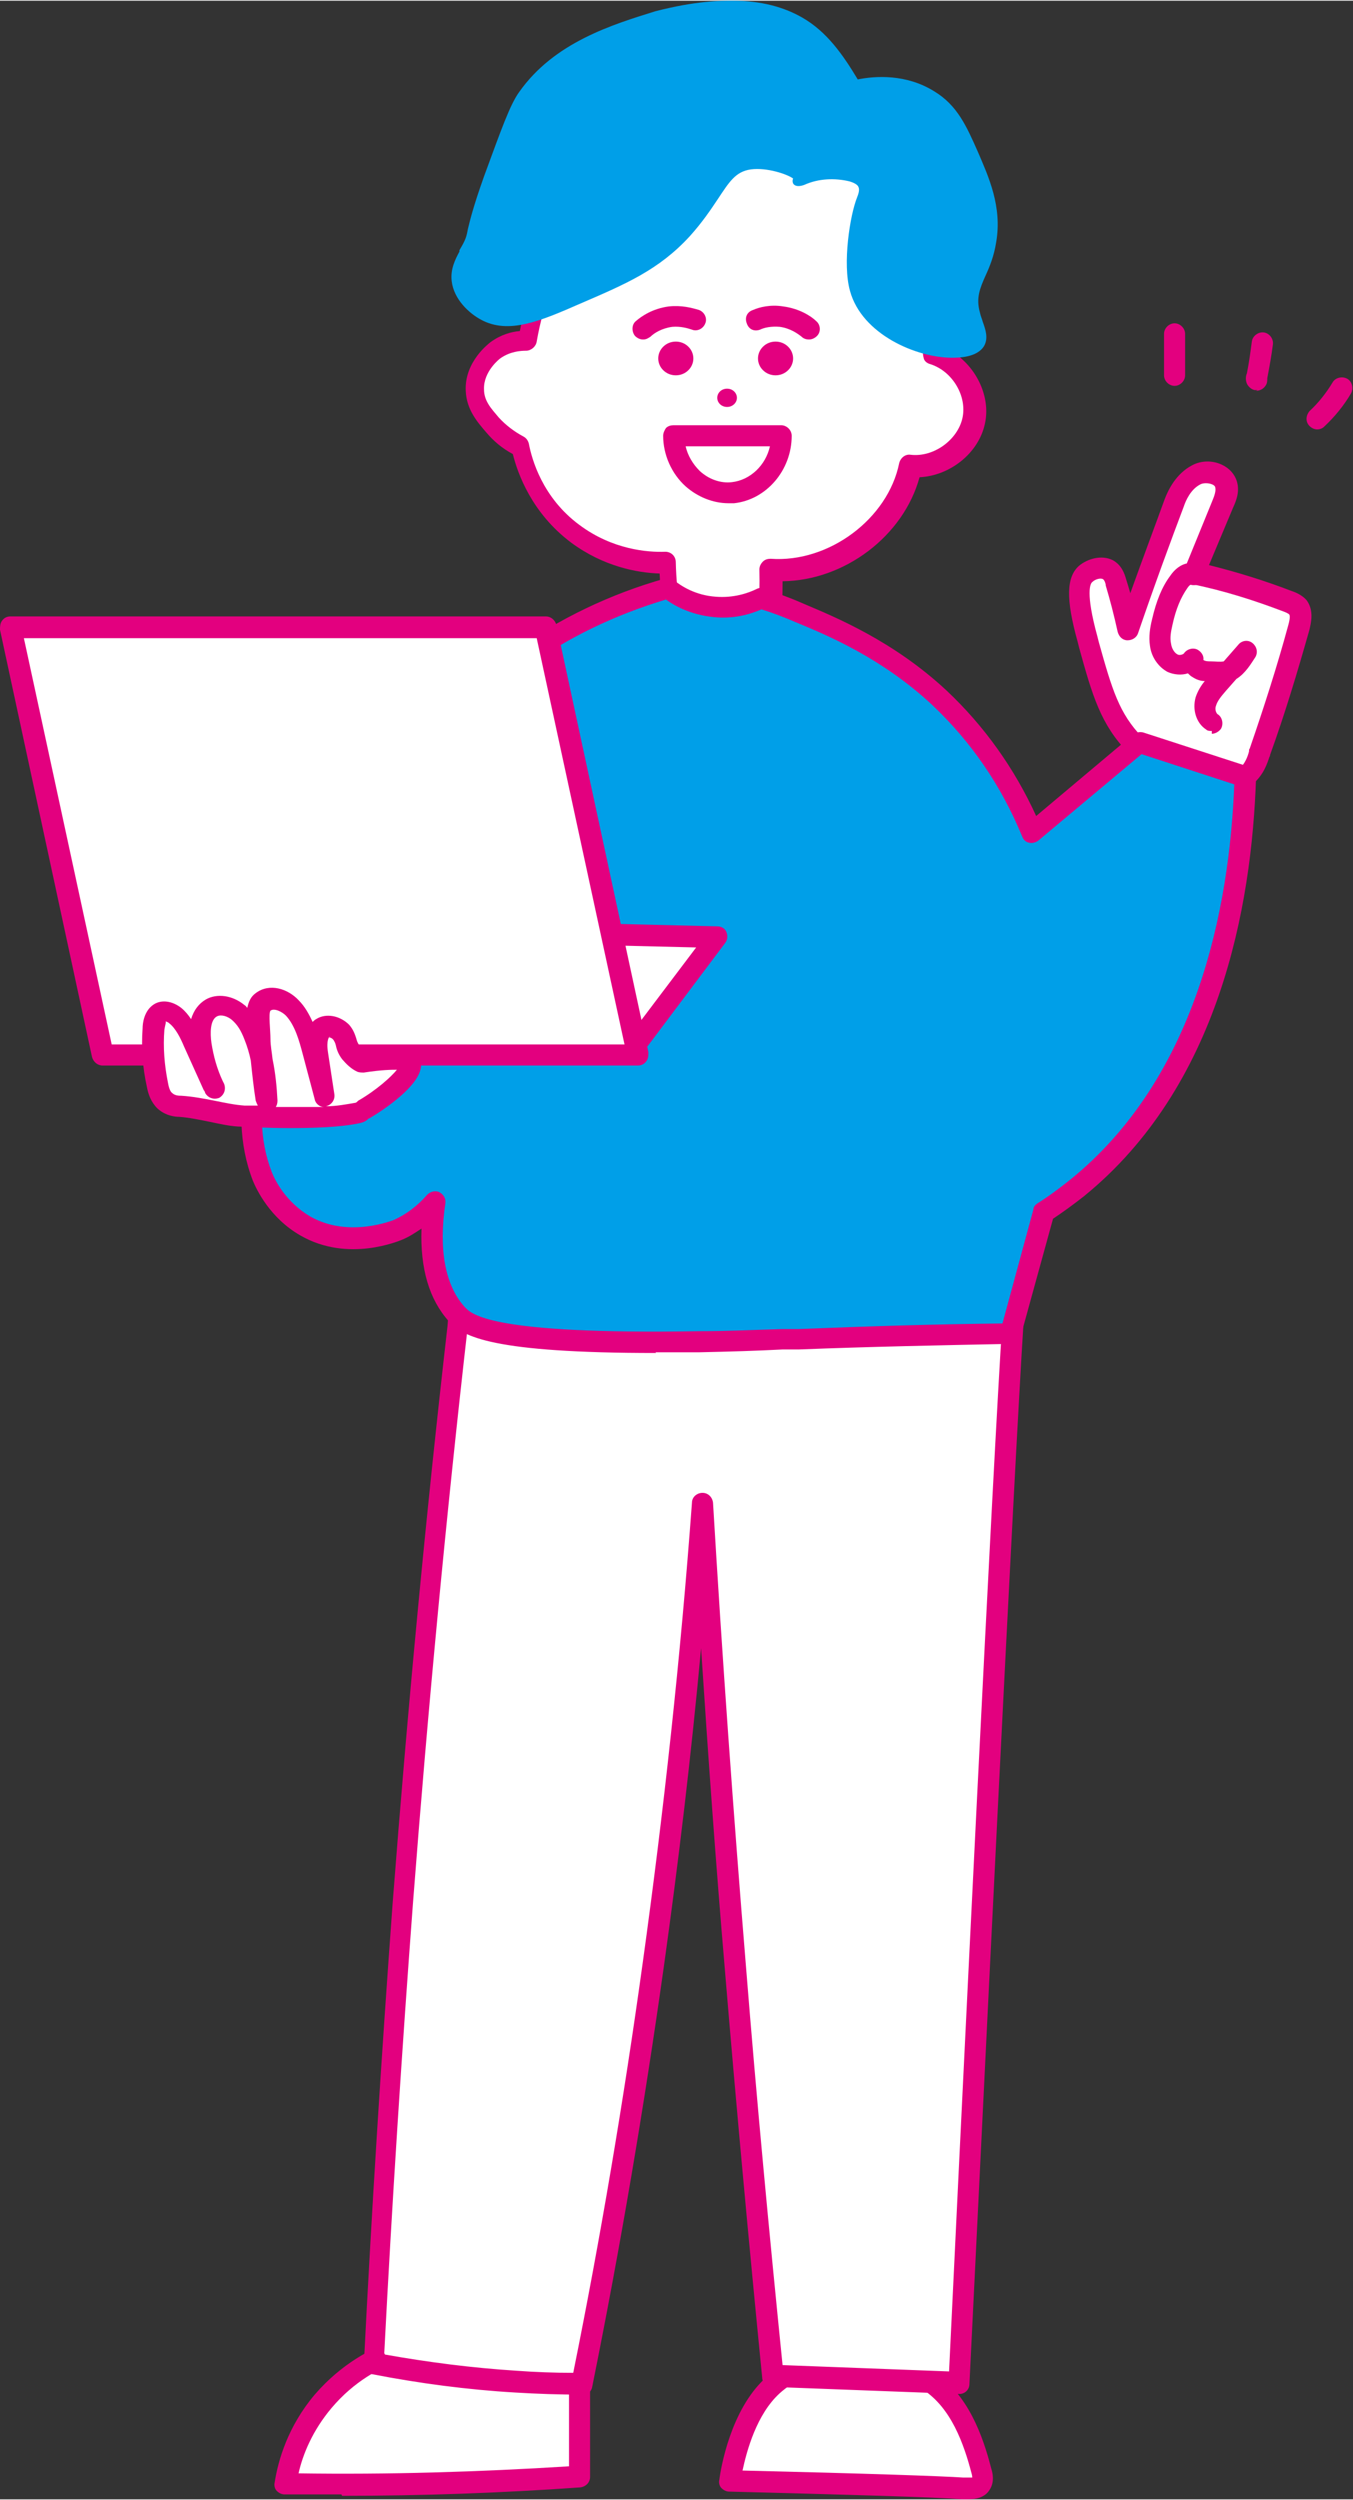 <?xml version="1.0" encoding="UTF-8"?>
<svg id="_レイヤー_1" data-name="レイヤー_1" xmlns="http://www.w3.org/2000/svg" width="67.9mm" height="125.4mm" version="1.1" viewBox="0 0 192.6 355.5">
  <rect x="0" y="0" width="192.6" height="355.5" fill="#333333" stroke="none"/>
  <!-- Generator: Adobe Illustrator 29.2.1, SVG Export Plug-In . SVG Version: 2.1.0 Build 116)  -->
  <defs>
    <style>
      .st0 {
        fill: #009fe8;
      }

      .st1 {
        fill: #fff;
      }

      .st2 {
        fill: #e3007f;
      }
    </style>
  </defs>
  <g>
    <path class="st1" d="M161.6,106c-3.8-3.8-4.8-7.7-6.8-15.1-1.9-6.7-1.1-8.5-.2-9.2.7-.6,2.2-1.1,3.1-.6.7.4,1,1.2,1.2,1.8.5,1.5,1.1,3.7,1.8,6.7,2.6-7.3,4.8-13.4,6.5-18,.5-1.2,1.4-3.1,3.2-4,1.5-.8,3.8-.3,4.3,1.4.2.9-.1,1.9-.5,2.8-1.3,3.3-2.7,6.5-4,9.8,4.5,1,9,2.4,13.3,4,.5.2,1.1.4,1.4.9.6.8.4,1.9.1,2.9-1.6,6-3.5,11.9-5.6,17.7-.3.7-.6,2.3-2,3.5-1.4,1.2-3,1.4-3.7,1.4-5.5.6-11.5-5.3-12.1-5.9Z"/>
    <path class="st2" d="M173,113.4c-5.7,0-11.3-5.3-12.4-6.4h0c-3.9-4-5.1-8.1-7-15l-.2-.8c-1.7-6.1-1.6-9.2.2-10.8,1.2-1,3.2-1.6,4.8-.8,1.3.7,1.7,2,1.9,2.7.2.6.4,1.3.6,2,1.9-5.3,3.6-9.8,4.9-13.4.5-1.3,1.6-3.6,3.9-4.8,1.3-.7,2.9-.7,4.2-.1,1.1.5,1.9,1.4,2.2,2.5.4,1.5-.2,2.8-.6,3.7l-3.4,8.1c4,1,7.9,2.2,11.8,3.7.6.2,1.5.6,2.1,1.3,1.1,1.5.6,3.3.4,4.2-1.7,6-3.5,12-5.6,17.8,0,0,0,.2-.1.3-.3.9-.8,2.5-2.3,3.8-1.7,1.5-3.7,1.7-4.5,1.8-.3,0-.6,0-.9,0ZM162.7,104.9c2.2,2.2,7,5.9,10.9,5.5.5,0,1.8-.2,2.8-1.1.8-.7,1.2-1.7,1.4-2.5,0-.2,0-.3.1-.4,2-5.8,3.9-11.7,5.5-17.6.3-1.1.2-1.4.1-1.5-.1-.1-.5-.3-.8-.4-4.2-1.6-8.6-3-13.1-3.9-.4,0-.8-.4-1-.8-.2-.4-.2-.9,0-1.3l4-9.8c.3-.7.5-1.4.4-1.8,0-.2-.2-.4-.5-.5-.5-.2-1.2-.2-1.6,0-1.4.7-2.1,2.3-2.4,3.2-1.7,4.5-4,10.7-6.5,18-.2.6-.8,1-1.5,1-.7,0-1.2-.5-1.4-1.2-.5-2.3-1.1-4.6-1.7-6.6,0-.3-.2-.8-.4-.9-.3-.2-1.1,0-1.5.4-.3.2-1,1.5.7,7.7l.2.8c1.9,6.8,2.9,10.2,6.2,13.6h0Z"/>
  </g>
  <g>
    <path class="st1" d="M56.5,334.3c-2,.7-6.6,2.6-10.5,7.2-4,4.7-5.1,9.6-5.4,11.7,14,.2,27.9-.1,41.9-1.1,0-5.8,0-11.5,0-17.3-8.7-.2-17.3-.4-26-.6Z"/>
    <path class="st2" d="M48.6,354.8c-2.7,0-5.4,0-8.1,0-.4,0-.8-.2-1.1-.5-.3-.3-.4-.8-.3-1.2.5-3.2,1.9-8,5.7-12.5,3.8-4.4,8.1-6.6,11.2-7.7.2,0,.3,0,.5,0l26,.6c.8,0,1.5.7,1.5,1.5v17.3c0,.8-.6,1.4-1.4,1.5-11.2.8-22.6,1.2-33.9,1.2ZM42.4,351.8c12.8.2,25.8-.2,38.6-1v-14.4s-24.2-.6-24.2-.6c-2.7,1-6.4,2.9-9.6,6.7-2.7,3.2-4.1,6.6-4.7,9.3Z"/>
  </g>
  <g>
    <path class="st1" d="M103.9,352.9c.1-.9,1.4-9.3,6.1-13.5,2.4-2.2,5-3,5-3,1.5-.5,2.8-.5,3.8-.5,4.6,0,9.6.2,13.5,2.8,4.2,2.8,6.2,7.9,7.5,12.8.2.6.3,1.3,0,1.9-.5.9-2.2.7-2.7.6-2.7-.2-15.4-.6-33.1-1.1Z"/>
    <path class="st2" d="M137.8,355.5c-.4,0-.7,0-.9,0-2.9-.3-17.6-.7-33.1-1.1-.4,0-.8-.2-1.1-.5-.3-.3-.4-.8-.3-1.2.2-1.6,1.6-9.9,6.5-14.4,2.6-2.4,5.4-3.3,5.6-3.3,1.6-.5,3.1-.6,4.2-.6,5.2,0,10.2.3,14.3,3,4.8,3.2,6.9,9,8.1,13.7.2.6.5,1.9-.2,3-.7,1.2-2.1,1.4-3.1,1.4ZM105.6,351.4c17,.4,28.8.8,31.5,1,.7,0,1.1,0,1.3,0,0,0,0-.3-.1-.6-1.1-4.2-2.9-9.3-6.9-11.9-3.4-2.3-7.9-2.5-12.6-2.5-1,0-2.1,0-3.4.4,0,0-2.3.7-4.4,2.6-3.3,3-4.7,8.2-5.3,11Z"/>
  </g>
  <g>
    <path class="st1" d="M65.1,188.5c-3,26.5-5.6,53.9-7.8,82-1.7,22.3-3.1,44.2-4.1,65.6,6.1,1.2,12.8,2.1,20.1,2.6,3.2.2,6.4.3,9.4.3,3.8-18.8,7.2-38.7,10.2-59.7,3.2-22.9,5.4-44.8,7-65.5,1.3,21.7,2.9,43.7,4.7,66.1,1.6,19.6,3.4,38.9,5.3,57.9,8.8.3,17.7.7,26.5,1,4.2-87.7,7.4-150.8,8.1-156.3.1-.8.7-4.2-1.3-6.8-.9-1.2-2.4-2-3.8-2.5-5.2-2.1-10.9-2.6-16.5-3.1-13.3-1.1-10.5-1.8-31.6-1.8-13.5,0-15.9.9-17.9,2.3-6.8,4.7-7.9,13.8-8.2,17.9Z"/>
    <path class="st2" d="M82.8,340.6h0c-3.1,0-6.3-.1-9.5-.3-6.8-.4-13.6-1.3-20.3-2.6-.7-.1-1.3-.8-1.2-1.5,1.1-21.8,2.5-43.8,4.1-65.6,2.1-27.3,4.7-54.9,7.8-82,.4-6.1,2.3-14.4,8.9-19,2.3-1.6,4.7-2.6,18.8-2.6,14.6,0,17.9.4,22.8.9,2.2.3,4.8.6,8.9.9,6.2.5,11.7,1.1,17,3.2,1.4.6,3.2,1.4,4.4,3,1.5,2,2.1,4.6,1.6,7.8h0c-.7,5.9-4.3,78.6-8.1,156.3,0,.8-.7,1.5-1.6,1.4l-26.5-1c-.7,0-1.4-.6-1.4-1.3-1.9-19.2-3.7-38.7-5.3-57.9-1.3-15.2-2.4-30.6-3.4-45.9-1.4,15.2-3.2,30.3-5.3,45.3-2.8,19.9-6.2,40-10.2,59.8-.1.7-.8,1.2-1.5,1.2ZM54.8,334.9c6.2,1.1,12.4,1.9,18.7,2.3,2.7.2,5.4.3,8.1.3,3.9-19.3,7.2-38.9,9.9-58.4,3-21.6,5.4-43.6,7-65.4,0-.8.7-1.4,1.5-1.4h0c.8,0,1.4.6,1.5,1.4,1.3,21.9,2.9,44.2,4.7,66.1,1.5,18.8,3.3,37.8,5.2,56.6l23.7.9c3.7-77.2,7.3-149.1,8-155h0c.1-1,.5-3.7-1-5.7-.8-1-2-1.6-3.2-2.1-4.9-2-10.2-2.5-16.1-3-4.2-.3-6.7-.6-9-.9-4.8-.6-8-1-22.5-.9-13.1,0-15.4.9-17.1,2.1-5.6,3.9-7.2,11.2-7.6,16.7,0,0,0,0,0,0-3.1,27.2-5.7,54.7-7.8,82-1.6,21.3-3,42.9-4.1,64.2ZM65.1,188.5h0,0Z"/>
  </g>
  <g>
    <path class="st1" d="M75.2,48.4c-.7,0-2.7,0-4.6,1.4-.2.1-3,2.3-2.9,5.7,0,2.2,1.4,3.7,2.5,5,1.4,1.6,3,2.6,4,3.1.3,1.5,1.7,7.9,7.8,12.4,5.5,4.1,11.4,4.2,13.2,4.1.2,5.1,1.1,10.2,2.7,15,3.6.2,7.1.2,10.7.1.8-4.7,1.1-9.4,1-14.2,9.1.6,18.1-6.1,19.9-14.8,4,.5,8.2-2.5,9.1-6.3.9-3.9-1.7-8.2-5.6-9.4,2-4.2,1.4-9.1.2-13.5-1.6-5.5-4.4-11.1-9.6-13.8-2.1-1.1-4.4-1.6-6.7-2.1-1.5-.3-3-.7-4.4-1-3.8-.9-7.8-1.7-11.7-1.5-2.3.1-4.6.7-6.7,1.6-6.6,2.8-10,8-12.6,12-3.8,5.9-5.5,11.8-6.2,16.4Z"/>
    <path class="st2" d="M104.8,96.7c-2.3,0-4.6,0-6.9-.2-.6,0-1.1-.4-1.3-1-1.5-4.5-2.5-9.2-2.7-14-3.2-.1-8-1-12.6-4.4-5.6-4.2-7.6-9.8-8.3-12.6-1.5-.8-2.7-1.8-3.8-3.1-1.2-1.4-2.8-3.2-2.9-5.9-.2-4.2,3.4-6.8,3.5-6.9,1.5-1.1,3-1.5,4.2-1.6,1.1-5.7,3.2-11,6.2-15.8,2.4-3.8,6.1-9.6,13.3-12.6,2.3-1,4.7-1.5,7.2-1.7,4.2-.3,8.2.6,12.1,1.5l4.4,1c2.4.5,4.8,1.1,7.1,2.3,4.8,2.5,8.3,7.5,10.4,14.8,1.5,5.3,1.6,9.6.4,13.2,3.7,2,6,6.5,5.1,10.5-.9,4.2-5,7.4-9.3,7.6-2.3,8.4-10.7,14.7-19.5,14.8,0,4.3-.3,8.6-1,12.9-.1.7-.7,1.2-1.4,1.3-1.3,0-2.6,0-3.9,0ZM99,93.6c2.8.1,5.5.1,8.3,0,.6-4.2.9-8.4.8-12.7,0-.4.2-.8.5-1.1.3-.3.7-.4,1.1-.4,8.3.6,16.7-5.7,18.3-13.6.2-.8.9-1.3,1.6-1.2,3.3.4,6.7-2.1,7.4-5.2.7-3.1-1.4-6.7-4.6-7.7-.4-.1-.8-.4-.9-.8s-.2-.9,0-1.3c1.5-3.1,1.6-7.2,0-12.5-1.8-6.5-4.8-10.8-8.9-12.9-1.9-1-4.2-1.5-6.4-2l-4.4-1c-3.7-.8-7.5-1.7-11.3-1.5-2.1.1-4.2.6-6.2,1.5-6.3,2.6-9.5,7.7-11.9,11.5-3,4.8-5,10.1-6,15.8-.1.7-.8,1.3-1.5,1.3-.8,0-2.3.1-3.7,1.1,0,0-2.4,1.8-2.3,4.4,0,1.7,1.1,2.8,2.1,4,1,1.1,2.2,2,3.5,2.7.4.2.7.6.8,1.1.4,2.1,1.9,7.6,7.2,11.5,4.7,3.5,9.7,3.9,12.2,3.8.8,0,1.5.6,1.5,1.5.1,4.6.9,9.2,2.3,13.6Z"/>
  </g>
  <g>
    <path class="st0" d="M106.8,23.5c-4,.6-4.4,4.7-9.1,9.7-4.3,4.7-9,6.7-15.4,9.5-5.8,2.5-10,4.2-13.5,2.4-1.6-.8-3.6-2.7-3.8-5-.2-1.7.6-2.9,1.1-4,1.7-3.2.4-2.1,3.5-10.6,2.5-6.7,3.7-10.1,4.9-11.8,4.9-6.9,12.8-9.4,19-11.2,5.8-1.8,9.4-1.7,10.9-1.7,3.3,0,6.7.6,9.5,2.3,3.5,2.1,5.8,5.6,8,9,1.5-.3,6.5-1.3,10.9,1.5,3.1,1.9,4.4,4.7,6,8.3,1.5,3.4,3.4,7.6,2.6,12.5-.8,4.6-3.3,6.4-2.3,10.3.5,1.7,1.4,3,.7,4.2-.8,1.4-3.3,1.4-4.1,1.4-4.9,0-12.3-3.3-13.9-9-1-3.7,0-10.5,1-12.9.2-.6.5-1.3.2-1.9-.3-.7-1.1-1-1.8-1.2-2.3-.6-4.7-.4-6.8.6-.1,0-.7.2-.8,0,0-.1.2-.3.2-.4,0-.6-3.8-2.4-6.9-1.9Z"/>
    <path class="st0" d="M135.5,50.8c-5,0-12.8-3.3-14.5-9.5-1.1-3.9,0-10.8,1-13.3.2-.5.4-1.1.2-1.5-.1-.3-.6-.6-1.3-.8-2.1-.5-4.4-.4-6.4.5,0,0-1.2.5-1.6-.2-.1-.2-.1-.5,0-.7-.8-.6-3.7-1.6-6-1.3h0c-2.2.3-3.1,1.8-4.7,4.2-1,1.5-2.2,3.3-4,5.3-4.4,4.8-9.1,6.8-15.6,9.6-5.7,2.5-10.2,4.4-14.1,2.3-1.7-.9-3.9-2.9-4.2-5.5-.2-1.7.5-3.1,1.1-4.2v-.2c.9-1.5,1-1.9,1.2-3,.3-1.2.7-3,2.3-7.5,2.5-6.8,3.7-10.2,5-12,5-7.1,13.3-9.6,19.4-11.5C99.1,0,102.7,0,104.3,0c4,0,7.3.9,9.9,2.4,3.5,2,5.8,5.3,7.9,8.8,2.5-.5,6.9-.8,10.9,1.7,3.3,2,4.6,5,6.2,8.6,1.5,3.5,3.5,7.8,2.6,12.9-.3,1.9-.9,3.4-1.5,4.7-.8,1.8-1.4,3.2-.8,5.3.1.5.3.9.4,1.3.4,1.1.8,2.3.2,3.4-1,1.7-3.7,1.7-4.7,1.7h0ZM118.5,24.2c.9,0,1.8.1,2.7.3,1.2.3,1.9.8,2.2,1.6.4.9,0,1.8-.2,2.4-.9,2.3-1.9,8.9-.9,12.5,1.5,5.5,8.7,8.5,13.2,8.5h0c.7,0,2.9,0,3.6-1.1.3-.5,0-1.2-.3-2.2-.2-.4-.3-.9-.5-1.4-.7-2.5,0-4.3.9-6.2.5-1.2,1.1-2.6,1.4-4.4.8-4.8-1-8.7-2.5-12.1-1.6-3.6-2.8-6.2-5.7-8.1-3.8-2.4-8.1-1.9-10.4-1.4-.3,0-.6,0-.7-.3-2.2-3.5-4.4-6.8-7.7-8.8-2.4-1.4-5.5-2.2-9.2-2.2-1.6,0-5.1,0-10.7,1.6-6.2,1.9-13.9,4.3-18.7,11-1.2,1.6-2.4,5-4.8,11.7-1.6,4.4-2,6.2-2.3,7.3-.3,1.1-.4,1.7-1.2,3.3v.2c-.7,1-1.2,2.1-1.1,3.4.2,2,1.9,3.7,3.5,4.5,3.2,1.7,7,.2,13-2.4,6.3-2.7,10.9-4.7,15.2-9.3,1.7-1.9,2.9-3.6,3.9-5.1,1.6-2.5,2.9-4.4,5.7-4.8h0c2.9-.5,6.4.9,7.3,1.8.1.1.2.3.3.4,1.3-.5,2.8-.8,4.2-.8Z"/>
  </g>
  <g>
    <path class="st0" d="M144,189.7c-6.8.1-17.3.3-30.2.8-4.9.2-8.8.3-14.2.4-29.6.4-33-2.3-34.5-4-1.7-1.9-4.5-6.2-3.1-15.9-.9,1.1-2.6,2.8-5.3,4-.4.2-7,2.9-13.1-.5-3.8-2.2-5.5-5.6-6.1-7-4-10.2.5-21.6,4.9-31.6,6.3-14.3,13.4-23.9,17.8-28.9,3.3-3.8,7.3-8.3,13.8-13,8.1-5.8,15.9-8.7,21.3-10.2.9.7,3.2,2.3,6.6,2.7,3.2.3,5.6-.7,6.6-1.2,1.4.5,3.3,1.1,5.5,2.1,4.6,1.9,12.5,5.2,19.9,12.1,7,6.5,10.9,13.8,13.2,19.2,5.1-4.3,10.2-8.6,15.4-12.9,5,1.6,10,3.2,15.1,4.9-.5,14.5-3.7,42.1-23.9,58.5-1.5,1.2-3.1,2.4-4.8,3.5-1.6,5.8-3.2,11.5-4.7,17.3Z"/>
    <path class="st2" d="M93.4,192.4c-23.3,0-27.5-2.3-29.5-4.5-2.8-3.1-4.1-7.5-3.9-13.2-.9.6-1.8,1.2-2.8,1.6-.3.1-7.6,3.3-14.4-.6-4.4-2.5-6.3-6.6-6.8-7.8-4.1-10.6.2-22,4.9-32.8,6.7-15.1,14.1-24.9,18-29.3,3.1-3.5,7.3-8.4,14.1-13.2,6.6-4.7,13.9-8.2,21.7-10.4.5-.1,1,0,1.3.3,1,.8,3,2.1,5.9,2.3,2.5.2,4.6-.5,5.8-1.1.4-.2.8-.2,1.1,0,1.9.6,3.8,1.3,5.6,2.1,4.5,1.9,12.8,5.3,20.4,12.4,5.3,5,9.6,11,12.7,17.8l13.8-11.6c.4-.3.9-.4,1.4-.3l15.1,4.9c.6.2,1.1.8,1,1.5-.6,18.6-5.3,44-24.5,59.6-1.4,1.1-2.9,2.2-4.4,3.2l-4.6,16.7c-.2.6-.8,1.1-1.4,1.1-9.9.2-20.1.4-30.2.8h-2.3c-3.9.2-7.3.3-11.9.4-2.2,0-4.3,0-6.2,0ZM144,189.7h0,0ZM61.9,169.4c.2,0,.4,0,.6.1.6.3,1,.9.9,1.6-1,6.6,0,11.7,2.7,14.7,1,1.1,3.6,4,33.4,3.5,4.5,0,7.9-.2,11.8-.3h2.3c9.8-.4,19.6-.7,29.1-.8l4.4-16.2c0-.4.3-.7.6-.9,1.6-1,3.2-2.2,4.7-3.4,17.9-14.5,22.6-38.4,23.3-56.2l-13.2-4.3-14.7,12.3c-.4.3-.9.4-1.3.3-.5-.1-.8-.4-1-.9-3-7.3-7.3-13.5-12.8-18.7-7.2-6.7-14.9-9.9-19.5-11.8-1.6-.7-3.2-1.3-4.8-1.8-1.6.7-4,1.4-6.8,1.1-3-.3-5.3-1.4-6.8-2.5-7.3,2.2-14,5.4-20.1,9.8-6.5,4.6-10.6,9.3-13.6,12.7-3.8,4.3-11,13.8-17.5,28.5-4.5,10.2-8.6,21-4.9,30.5.4,1,1.9,4.2,5.5,6.3,5.5,3.1,11.7.5,11.8.5,1.8-.8,3.4-2,4.8-3.6.3-.3.7-.5,1.1-.5Z"/>
  </g>
  <g>
    <polygon class="st1" points="89.6 149.7 15.1 148 27.6 131.5 102 133.2 89.6 149.7"/>
    <path class="st2" d="M89.6,151.2s0,0,0,0l-74.5-1.8c-.6,0-1.1-.3-1.3-.8s-.2-1.1.2-1.6l12.4-16.5c.3-.4.8-.6,1.2-.6l74.5,1.8c.6,0,1.1.3,1.3.8s.2,1.1-.2,1.6l-12.4,16.5c-.3.4-.7.6-1.2.6ZM18.1,146.5l70.8,1.7,10.2-13.5-70.8-1.7-10.2,13.5Z"/>
  </g>
  <g>
    <polygon class="st1" points="90.8 150 14.6 150 1.5 89.2 77.7 89.2 90.8 150"/>
    <path class="st2" d="M90.8,151.5H14.6c-.7,0-1.3-.5-1.5-1.2L0,89.5c0-.4,0-.9.3-1.3.3-.4.7-.6,1.2-.6h76.2c.7,0,1.3.5,1.5,1.2l13.1,60.8c0,.4,0,.9-.3,1.3-.3.4-.7.6-1.2.6ZM15.8,148.5h73.1l-12.5-57.8H3.4l12.5,57.8Z"/>
  </g>
  <g>
    <path class="st1" d="M25.7,157.4c-.4,0-1.4,0-2.2-.8-.6-.6-.9-1.5-1.1-2.3-.5-2.6-.7-5.3-.6-7.9,0-.8.2-1.8.9-2.2.7-.4,1.6,0,2.2.4,1.2,1,1.9,2.5,2.6,3.9,1,2.2,2,4.4,3,6.6-.9-2-1.5-4.1-1.9-6.2-.3-2-.1-4.4,1.6-5.4,1.2-.7,2.7-.3,3.8.6,1.1.9,1.7,1.9,2.3,3.4.7,1.9,1.5,4.9,1.6,9-.5-3.5-.8-6.4-.9-8.7-.3-3.3-.3-4.7.6-5.3,1.2-.9,3.1-.3,4.2.9,1.6,1.6,2.2,3.9,2.8,6.1.6,2.1,1.1,4.2,1.7,6.4-.3-2-.6-3.9-.9-5.9-.2-1.3-.3-3,.8-3.8.9-.6,2.1-.2,2.8.6.8.8.5,1.7,1.3,2.8.5.7,1.2,1.1,1.6,1.4,5.6-.9,6.6-.2,6.8.3.5,1.3-3.5,4.6-6.6,6.5-.4.2-.6.4-.9.5-5.7,1.2-16.4.5-16.4.5-3-.2-5.9-1.2-9-1.4Z"/>
    <path class="st2" d="M41.3,160.4c-3.6,0-6.5-.2-6.8-.2-1.6,0-3.2-.4-4.7-.7-1.5-.3-2.9-.6-4.3-.7h0v-1.5c0,0,0,1.5,0,1.5-.5,0-1.9-.1-3.1-1.2-.9-.9-1.3-2-1.5-3.1-.6-2.7-.8-5.5-.6-8.3,0-.7.2-2.5,1.6-3.4,1.1-.7,2.6-.5,3.9.5.6.5,1,1,1.4,1.6.4-1.3,1.1-2.2,2.1-2.8,1.6-.9,3.8-.6,5.5.8.2.1.3.3.4.4.2-.9.5-1.6,1.2-2.1,2-1.5,4.6-.6,6.1,1,.9.9,1.5,2,2,3.1.1-.1.3-.3.5-.4,1.4-.9,3.4-.5,4.7.8.6.7.8,1.3,1,1.9.1.4.2.7.5,1.1.2.3.4.5.7.7,5-.8,7.2-.4,7.9,1.3,1.2,3.1-5.8,7.5-7.2,8.3-.1,0-.2.1-.3.2-.2.2-.6.4-1.1.5-2.8.6-6.7.7-10,.7ZM39.1,157.4c2.1,0,4.6,0,7,0-.6,0-1.2-.5-1.3-1.1l-1.7-6.4c-.5-1.9-1.1-4.1-2.4-5.5-.6-.6-1.7-1.1-2.2-.7-.3.4,0,2.8,0,4,0,1,.2,1.9.3,2.9.4,1.9.6,3.9.7,5.9,0,.4-.1.7-.3,1ZM23.6,145.4c0,.1-.1.4-.2,1-.2,2.5,0,5,.5,7.5.1.6.3,1.3.6,1.5.4.4,1,.4,1.3.4v1.5c0,0,0-1.5,0-1.5,1.6.1,3.2.4,4.7.7,1.5.3,2.9.6,4.3.7,0,0,.7,0,1.9,0-.1-.2-.2-.4-.3-.7-.3-1.9-.5-3.8-.7-5.7-.2-1-.5-2-.9-3-.5-1.3-1-2.1-1.8-2.8-.6-.5-1.5-.8-2.1-.5-1,.5-1,2.4-.8,3.8.3,1.9.8,3.7,1.6,5.4l.2.4c.3.8,0,1.6-.7,2-.8.3-1.6,0-2-.7,0-.1-.1-.3-.2-.4l-2.8-6.2c-.5-1.2-1.2-2.6-2.1-3.3-.2-.2-.4-.2-.5-.3ZM47,147.4s0,0-.1,0c0,0-.5.4-.2,2.3l.9,5.9c.1.8-.4,1.5-1.2,1.7,0,0,0,0,0,0,1.5,0,3-.3,4.2-.5,0,0,0,0,0,0,.1,0,.3-.2.4-.3,2.6-1.5,4.7-3.4,5.5-4.4-.7,0-2.1,0-4.7.4-.3,0-.6,0-.9-.1-.9-.4-1.6-1.1-2.2-1.8-.6-.8-.8-1.5-.9-2-.1-.4-.2-.5-.3-.7-.2-.3-.5-.4-.7-.4Z"/>
  </g>
  <g>
    <path class="st1" d="M169.9,81.5c-.8-.4-1.7.3-2.2,1-1.2,1.7-1.9,3.7-2.3,5.7-.2,1.1-.4,2.2-.3,3.2.2,1.1.8,2.1,1.7,2.6,1,.5,2.3.2,2.9-.7-.1.6.2,1.2.7,1.5.5.3,1.1.4,1.7.4.8,0,1.6.2,2.4-.1,1.3-.4,2.1-1.7,2.8-2.9-1.3,1.5-2.6,3-4,4.5-.7.8-1.4,1.6-1.7,2.7s0,2.3.8,2.9"/>
    <path class="st2" d="M172.5,103.9c-.3,0-.6,0-.8-.2-1.4-.9-2-2.8-1.5-4.6.3-.9.8-1.7,1.3-2.3-.6,0-1.2-.2-1.8-.6-.2-.1-.4-.3-.6-.5-.9.3-2,.2-2.9-.2-1.3-.7-2.3-2.1-2.5-3.7-.2-1.3,0-2.6.3-3.8.6-2.6,1.4-4.6,2.6-6.2,1.1-1.6,2.7-2.2,4-1.5.7.4,1.1,1.2.7,2-.3.7-1.1,1-1.8.8-.1,0-.3.2-.5.5-.9,1.3-1.6,2.9-2.1,5.2-.2.9-.4,1.8-.2,2.7.1.7.5,1.3.9,1.5.3.2.8,0,.9-.1.4-.6,1.2-.9,1.9-.6.6.3,1,.9.9,1.5.3.2.7.2,1.1.2.6,0,1.3.1,1.8,0,0,0,0,0,0,0l2.1-2.4c.5-.6,1.4-.7,2-.2.6.5.8,1.3.4,2-.6.9-1.4,2.3-2.7,3.1l-1.5,1.7c-.6.7-1.2,1.4-1.4,2.1-.2.5,0,1,.2,1.2.7.4.9,1.4.5,2.1-.3.4-.8.7-1.3.7Z"/>
  </g>
  <g>
    <path class="st1" d="M167.2,47.4v5.9"/>
    <path class="st2" d="M167.2,54.8c-.8,0-1.5-.7-1.5-1.5v-5.9c0-.8.7-1.5,1.5-1.5s1.5.7,1.5,1.5v5.9c0,.8-.7,1.5-1.5,1.5Z"/>
  </g>
  <g>
    <path class="st1" d="M179.8,48.6c-.2,1.6-.5,3.2-.8,4.8,0,.1-.1.2-.2.3s0,.2,0,.3c.1,0,.1-.2,0-.2"/>
    <path class="st2" d="M179,55.4c-.1,0-.3,0-.4,0-.5-.1-.9-.5-1.1-.9-.2-.5-.2-1,0-1.5,0,0,0,0,0,0,.3-1.5.5-3,.7-4.5.1-.8.9-1.4,1.7-1.3.8.1,1.4.9,1.3,1.7-.2,1.6-.5,3.2-.8,4.8,0,0,0,0,0,0,0,.3,0,.7-.2,1-.3.5-.8.8-1.4.8Z"/>
  </g>
  <g>
    <path class="st1" d="M187.5,59.6c1.4-1.3,2.6-2.8,3.5-4.4"/>
    <path class="st2" d="M187.5,61c-.4,0-.8-.2-1.1-.5-.6-.6-.5-1.5,0-2.1,1.3-1.2,2.4-2.6,3.3-4.1.4-.7,1.4-.9,2.1-.5.7.4.9,1.4.5,2.1-1,1.7-2.3,3.3-3.8,4.7-.3.3-.7.4-1,.4Z"/>
  </g>
  <path class="st2" d="M104.9,56.5c0,.7-.6,1.3-1.4,1.3s-1.4-.6-1.4-1.3.6-1.3,1.4-1.3,1.4.6,1.4,1.3Z"/>
  <path class="st2" d="M98.7,50.9c0,1.3-1.1,2.4-2.5,2.4s-2.5-1.1-2.5-2.4,1.1-2.4,2.5-2.4,2.5,1.1,2.5,2.4Z"/>
  <path class="st2" d="M91.5,48.2c-.4,0-.8-.2-1.1-.5-.5-.6-.5-1.6.1-2.1.8-.7,2.4-1.8,4.7-2.1,1.8-.2,3.3.2,4.3.5.8.3,1.2,1.2.9,1.9-.3.8-1.2,1.2-1.9.9-.6-.2-1.6-.5-2.8-.4-1.5.2-2.6.9-3.1,1.4-.3.2-.6.4-1,.4Z"/>
  <path class="st2" d="M107.9,50.9c0,1.3,1.1,2.4,2.5,2.4s2.5-1.1,2.5-2.4-1.1-2.4-2.5-2.4-2.5,1.1-2.5,2.4Z"/>
  <path class="st2" d="M115.1,48.2c-.3,0-.7-.1-1-.4-.5-.4-1.6-1.2-3.1-1.4-1.2-.1-2.2.1-2.8.4-.8.3-1.6,0-1.9-.9-.3-.8,0-1.6.9-1.9.9-.4,2.5-.8,4.3-.5,2.3.3,4,1.4,4.7,2.1.6.5.7,1.5.1,2.1-.3.3-.7.5-1.1.5Z"/>
  <path class="st2" d="M103.7,71.5c-2.2,0-4.4-.9-6.1-2.4-2-1.8-3.2-4.5-3.2-7.2,0-.4.2-.8.4-1.1.3-.3.7-.4,1.1-.4h15.3c.8,0,1.5.7,1.5,1.5,0,4.9-3.6,9.1-8.2,9.6-.3,0-.5,0-.8,0ZM97.6,63.4c.3,1.3,1,2.5,2,3.5,1.3,1.2,3,1.8,4.6,1.6,2.6-.3,4.8-2.4,5.4-5.1h-12Z"/>
</svg>